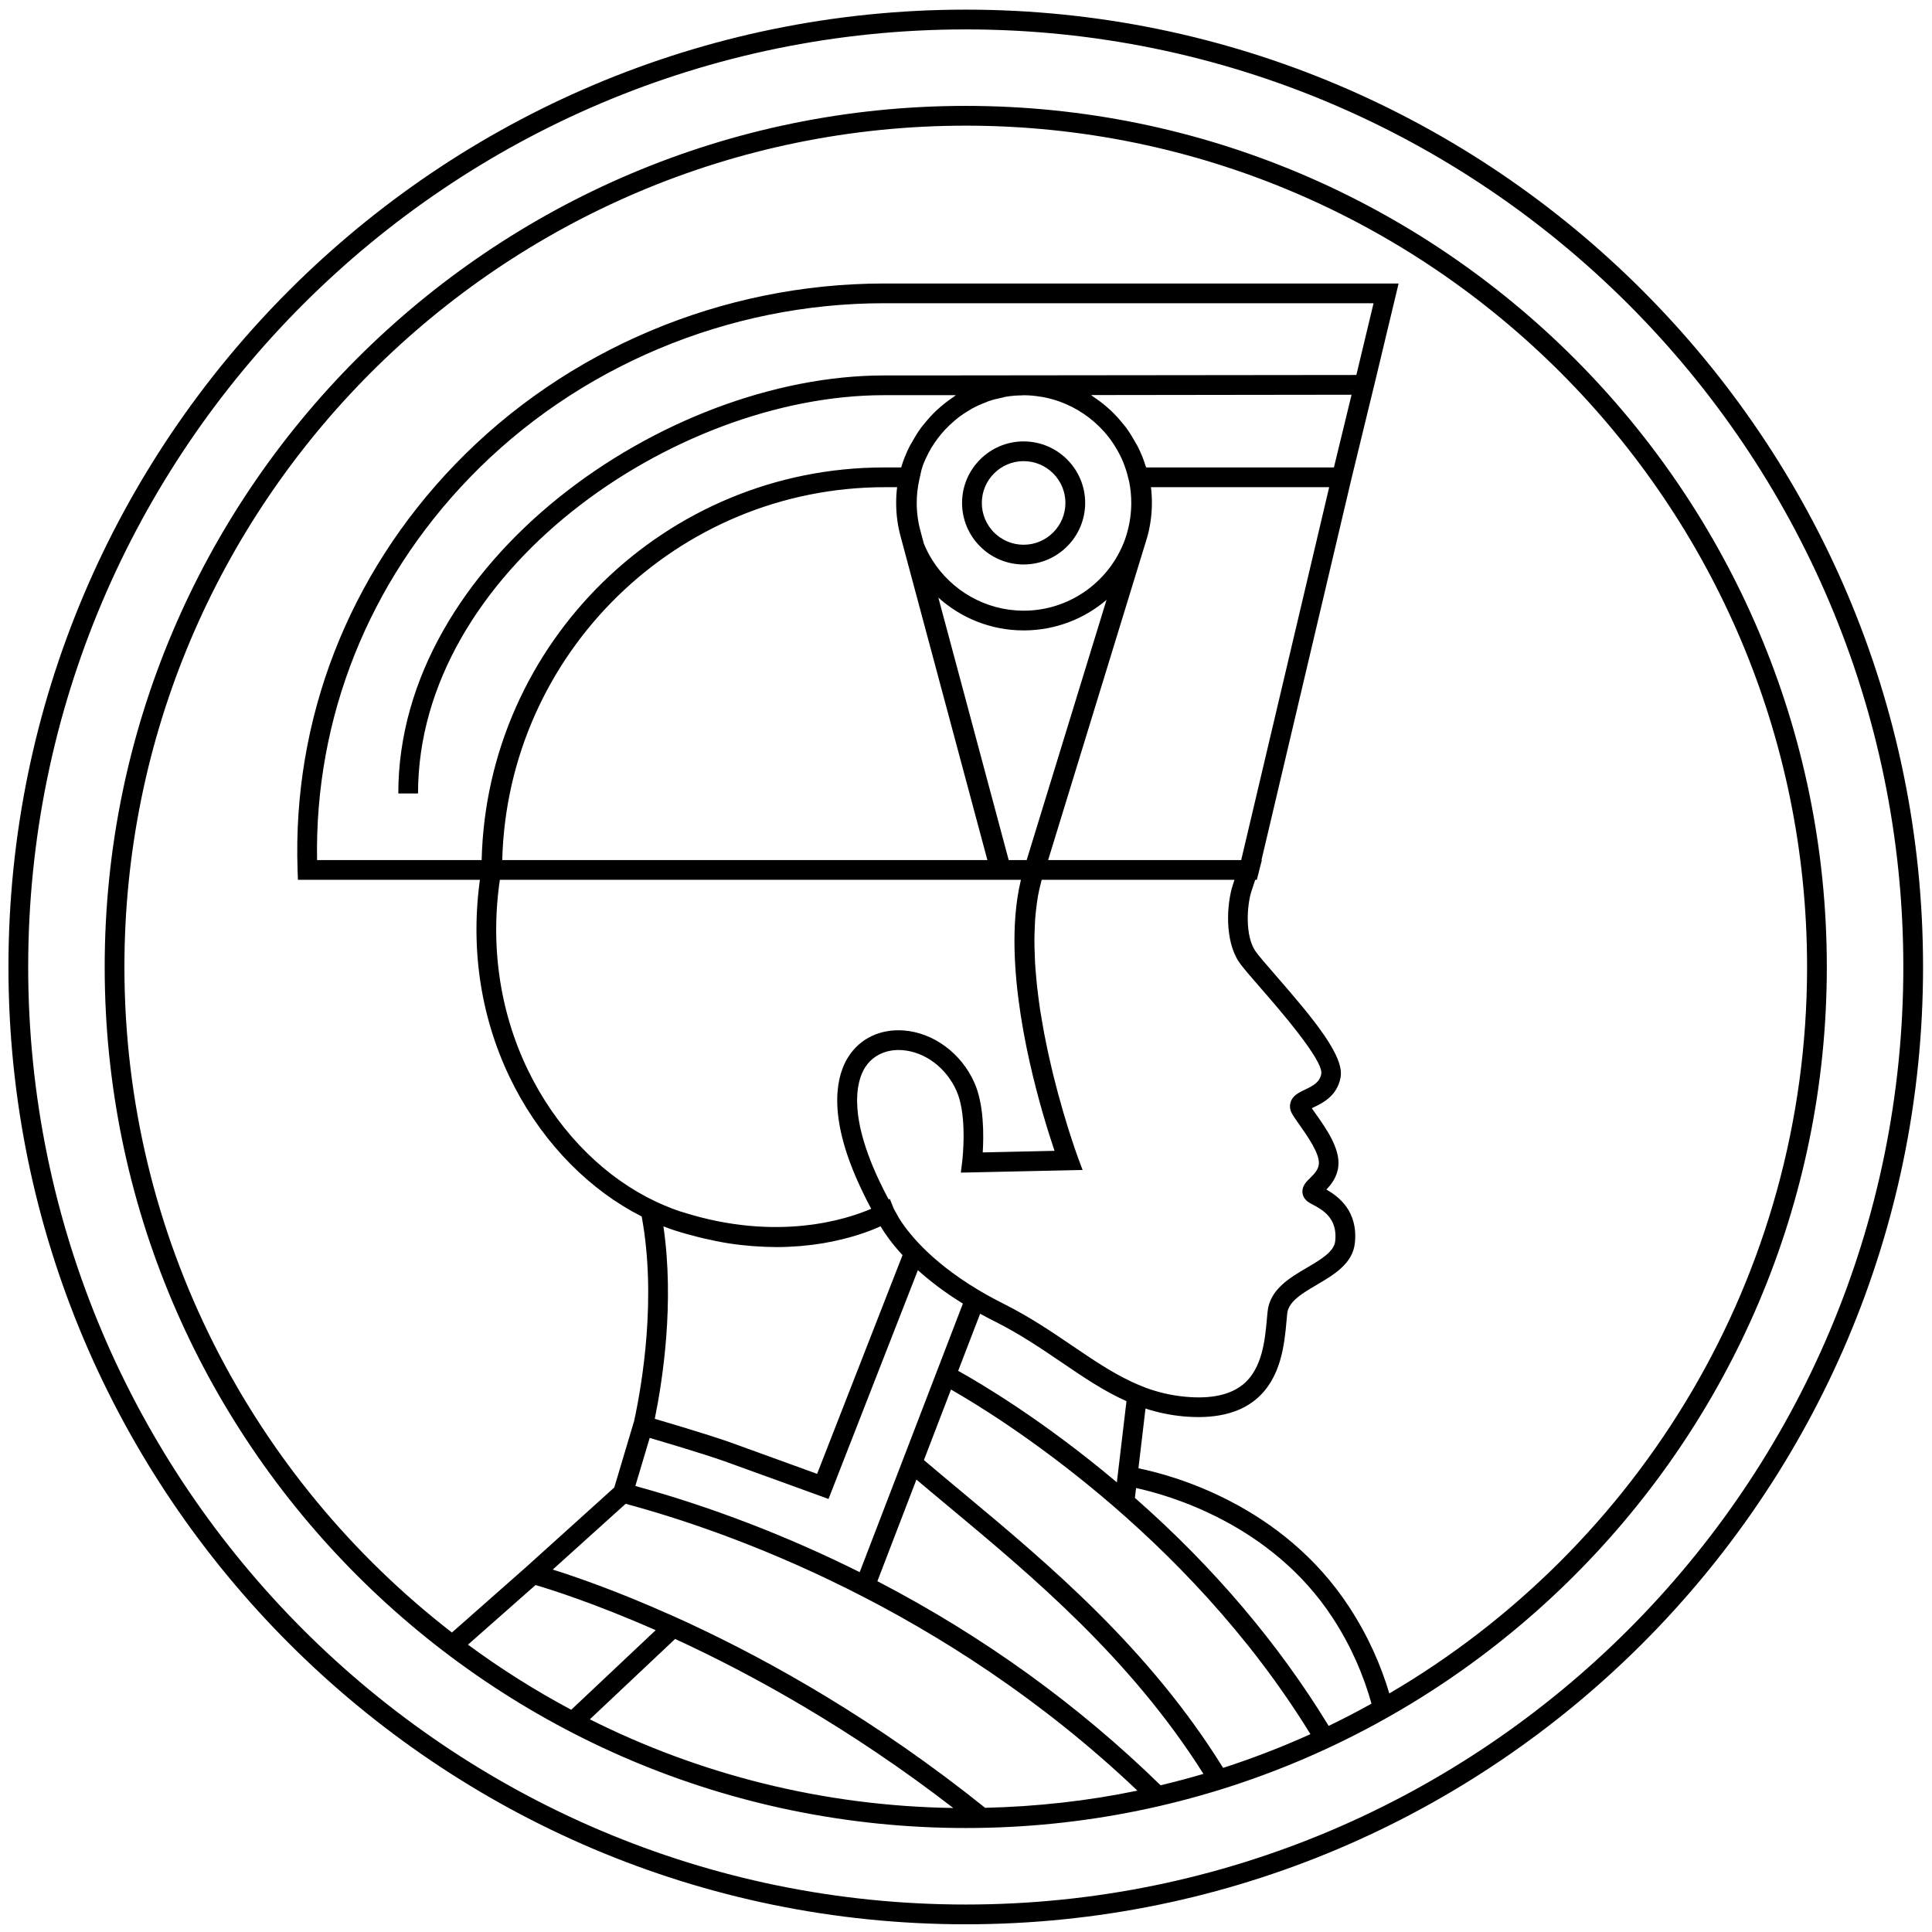 <svg version="1.1" id="Ebene_1" xmlns="http://www.w3.org/2000/svg" xmlns:xlink="http://www.w3.org/1999/xlink" x="0px" y="0px"
	 viewBox="0 0 1000 1000" style="enable-background:new 0 0 1000 1000;" xml:space="preserve">
<style type="text/css">
	.st0{fill:#000;}
</style>
<g>
	<path class="st0" d="M551.46,260.33c0,11.93-9.71,21.63-21.64,21.63c-11.93,0-21.63-9.7-21.63-21.63c0-11.94,9.7-21.64,21.63-21.64
		C541.75,238.68,551.46,248.38,551.46,260.33 M561.68,260.33c0-17.57-14.29-31.86-31.86-31.86c-17.56,0-31.86,14.29-31.86,31.86
		c0,17.56,14.3,31.84,31.86,31.84C547.39,292.17,561.68,277.88,561.68,260.33 M935.34,500.5c0,160.2-87.03,300.39-216.23,376.02
		c-4.33-14.5-10.84-29.49-20.7-44.63c-34.69-53.22-91.96-68.43-109.16-71.9l3.66-30.93c6.04,1.97,12.44,3.37,19.39,4.03
		c16.21,1.51,28.91-1.41,37.74-8.76c13.19-10.94,14.8-28.87,15.87-40.71l0.34-3.69c0.63-6.3,7.81-10.51,15.43-14.99
		c8.69-5.11,18.51-10.9,19.6-21.59c1.71-16.44-8.37-23.99-14.76-27.66c2.49-2.57,5.63-6.44,6.2-12.1
		c0.96-9.17-6.39-19.56-11.74-27.14c-0.73-1.01-1.4-1.97-2-2.84c0.26-0.13,0.51-0.24,0.74-0.36c4.64-2.19,12.4-5.87,14.16-15.63
		c1.97-10.9-13.33-29.51-33.54-52.72c-4.89-5.61-9.11-10.47-10.66-12.77c-5.19-7.76-4.41-23.2-1.91-30.91
		c0.76-2.33,1.41-4.31,1.93-5.84h0.83l2.61-10.21h-0.2l46.61-197.56l13.03-53.54h-0.01l11.34-47.33H457.56
		c-83.63,0-164.49,34.06-221.83,93.43c-55.4,57.34-84.42,132.03-81.7,210.29l0.17,4.93h94.2c-11.11,80.63,31.29,147.77,83.74,174.25
		c7.79,42.26,0.19,86.93-3.9,105.79l-10.29,34.49l-45.47,41.04l-38.56,34.03C130.92,765.26,64.4,640.53,64.4,500.5
		c0-240.12,195.36-435.46,435.48-435.46C739.98,65.04,935.34,260.38,935.34,500.5 M242.22,851.28l34.96-30.86
		c7.41,2.16,30.19,9.27,62.2,23.36l-43.71,41.19C277,875.02,259.15,863.75,242.22,851.28 M305.3,889.92l44.14-41.6
		c39.5,18.16,90.79,46.4,143.96,87.49C425.91,934.81,362.09,918.41,305.3,889.92 M357.58,840.66l0.03-0.03l-6.94-3.14
		c-0.2-0.09-0.39-0.17-0.59-0.26l-2.54-1.16v0.01c-28.43-12.71-50.06-20.11-61.44-23.67l37.73-34.04
		c52.47,14.07,165.07,53.56,264.9,148.46c-25.53,5.3-51.89,8.27-78.83,8.89C453.65,890.58,399.15,860.02,357.58,840.66
		 M600.71,924.05c-42.49-41.46-91.39-76.94-146.57-105.63l20.2-52.59c5.71,4.84,11.6,9.74,17.6,14.73
		c43.04,35.86,93.44,78.16,130.96,137.6C615.58,920.32,608.18,922.28,600.71,924.05 M633.09,915.05
		c-38.39-61.87-90.29-105.43-134.54-142.27c-6.97-5.8-13.77-11.47-20.33-17.04l14.01-36.51c23.24,13.21,121.73,73.67,186.05,178.37
		C663.62,904.21,648.55,910.06,633.09,915.05 M687.98,252.17l-45.54,193h-99.93l51.27-167.05c1.63-5.83,2.44-11.81,2.44-17.8
		c0-2.73-0.16-5.46-0.5-8.16H687.98z M699.57,204.31l-9.14,37.64h-97.23c-1.09-3.77-2.57-7.36-4.29-10.81
		c-0.41-0.81-0.93-1.56-1.36-2.36c-1.44-2.61-2.99-5.13-4.74-7.51c-0.57-0.77-1.21-1.47-1.81-2.21c-1.84-2.3-3.81-4.46-5.94-6.49
		c-0.64-0.6-1.31-1.19-1.99-1.77c-2.26-1.99-4.66-3.79-7.17-5.46c-0.4-0.26-0.74-0.61-1.14-0.86L699.57,204.31z M249.3,445.17
		h-85.19c-1.26-73.66,26.67-143.77,78.96-197.9c55.44-57.4,133.62-90.32,214.49-90.32h253.39l-8.9,37.14l-228.19,0.24h-16.3
		c-113.87,0-251.4,96.52-251.4,216.37h10.21c0-114.19,131.94-206.16,241.19-206.16h37.19c-0.4,0.26-0.74,0.61-1.14,0.87
		c-2.49,1.66-4.84,3.46-7.1,5.43c-0.66,0.59-1.33,1.16-1.97,1.77c-2.14,2.03-4.1,4.2-5.94,6.49c-0.59,0.73-1.23,1.43-1.79,2.19
		c-1.77,2.41-3.33,4.96-4.77,7.59c-0.41,0.77-0.91,1.47-1.3,2.26c-1.71,3.46-3.2,7.04-4.29,10.81h-8.44h-0.44
		C344.4,241.95,252.03,332.65,249.3,445.17 M572.74,310.48l-41.34,134.69h-9.3l-36.41-135.86c11.67,10.54,27.13,16.96,44.06,16.99
		c0.06,0,0.09-0.01,0.17,0h0.09h0.01c0.01,0,0.03,0,0.07,0c0.03,0,0.06,0,0.09,0h0.09c0.03,0,0.06,0,0.09,0c0.06,0,0.06,0,0.1,0
		h0.07C546.44,326.13,561.25,320.33,572.74,310.48 M463.85,260.33c0,6.14,0.84,12.1,2.41,17.74l44.81,167.1H259.96
		c2.73-106.89,90.52-193,198.05-193h6.34C464.01,254.84,463.85,257.57,463.85,260.33 M583.32,276.03L583.32,276.03
		c-0.14,0.53-0.3,1.04-0.47,1.56h-0.01c-0.44,1.36-0.91,2.67-1.46,3.97c-8.3,20.09-28.01,34.3-51.02,34.53h-0.01
		c-0.04,0-0.07-0.01-0.09,0h-0.09h-0.01h-0.06h-0.07c-0.03-0.01-0.04,0-0.07,0c-0.04,0-0.06-0.01-0.09,0h-0.13h-0.01
		c-19.51-0.03-37.31-10.36-47.3-26.4c-1.64-2.63-3.06-5.4-4.24-8.29l-1.61-6.03c-1.39-4.91-2.09-9.97-2.09-15.04
		c0-4.03,0.46-8.11,1.36-12.16l1.03-4.61c0.34-1.1,0.63-2.26,1.04-3.33c0.4-1.03,0.87-2,1.31-2.99c0.83-1.81,1.73-3.59,2.74-5.29
		c0.51-0.86,1.06-1.69,1.6-2.5c1.19-1.77,2.47-3.46,3.84-5.07c0.53-0.63,1.06-1.24,1.61-1.84c1.59-1.71,3.29-3.3,5.07-4.8
		c0.49-0.41,0.94-0.83,1.44-1.21c1.97-1.56,4.06-2.94,6.24-4.21c0.43-0.26,0.83-0.54,1.27-0.79c2.26-1.24,4.6-2.29,7.03-3.21
		c0.46-0.17,0.9-0.4,1.37-0.57c2.36-0.83,4.81-1.44,7.31-1.94c0.59-0.13,1.13-0.33,1.7-0.43c2.8-0.47,5.67-0.71,8.59-0.74
		c0.26-0.01,0.5-0.07,0.76-0.07c0.04,0,0.07,0.01,0.11,0.01c2.97,0,5.89,0.3,8.74,0.77c0.36,0.06,0.71,0.1,1.07,0.16
		c2.94,0.53,5.79,1.3,8.54,2.27c0.11,0.04,0.23,0.09,0.34,0.13c8.71,3.17,16.51,8.46,22.67,15.3c0.04,0.04,0.09,0.09,0.13,0.13
		c1.99,2.23,3.8,4.61,5.41,7.14c0.11,0.2,0.23,0.4,0.34,0.59c1.57,2.53,2.99,5.17,4.13,7.94c0.03,0.06,0.04,0.11,0.07,0.17
		c1.11,2.74,2.01,5.59,2.69,8.51c0.1,0.43,0.24,0.84,0.33,1.27c0.01,0.07,0.04,0.14,0.06,0.21c0.73,3.6,1.11,7.33,1.11,11.16
		c0,5.24-0.73,10.33-2.09,15.14l-0.06,0.16h-0.01L583.32,276.03z M258.72,455.39h269.7c-0.71,3-1.31,6.09-1.79,9.26
		c-0.9,5.91-1.37,12.09-1.51,18.39c0,0.09,0,0.17,0,0.26c-0.91,44.03,14.59,94.34,20.71,112.37l-36.37,0.8l-0.8,0.01
		c0.54-8.56,0.71-24.64-4.23-35.89c-6.76-15.36-21.14-26.04-36.69-27.23c-12.06-0.86-22.56,4.06-28.67,13.69
		c-0.39,0.61-0.79,1.29-1.17,2c-5.31,9.96-9.3,30.27,7.96,66.52c1.53,3.24,3.19,6.59,5.07,10.1c-12.23,5.29-48.4,17.3-97.4,1.79
		c-0.61-0.2-1.21-0.34-1.83-0.54c-0.03-0.01-0.07-0.03-0.1-0.04c-2.63-0.87-5.36-1.96-8.1-3.14c-1.39-0.6-2.79-1.2-4.19-1.87
		C288.77,598,247.36,533.33,258.72,455.39 M401.9,645.49c4.21-0.01,8.2-0.2,12.01-0.51c0.37-0.03,0.76-0.06,1.13-0.09
		c3.74-0.34,7.3-0.79,10.64-1.34c0.14-0.01,0.29-0.04,0.43-0.07c6.81-1.16,12.73-2.66,17.64-4.21c0.19-0.06,0.37-0.11,0.56-0.17
		c2.34-0.76,4.44-1.5,6.3-2.21c0.19-0.07,0.34-0.14,0.51-0.2c1.77-0.7,3.39-1.37,4.67-1.96c2.1,3.54,5.67,8.77,11.36,14.91
		l-44.21,113.22c-10.21-3.71-34.33-12.49-44.37-16.09c-6.14-2.2-16.13-5.33-25.06-8.04c-5.73-1.73-11.01-3.3-14.6-4.36
		c4.06-19.86,10.27-60,4.47-99.62c1.71,0.69,3.43,1.3,5.11,1.86c4.5,1.49,8.87,2.67,13.16,3.76c1.01,0.24,2.03,0.49,3.03,0.71
		c4.04,0.94,8.01,1.76,11.84,2.37c0.14,0.01,0.29,0.06,0.43,0.07c4.13,0.66,8.11,1.09,12,1.41c0.66,0.04,1.31,0.09,1.97,0.14
		c3.61,0.24,7.14,0.4,10.53,0.4c0.1,0,0.23,0.01,0.33,0.01C401.83,645.49,401.86,645.49,401.9,645.49 M507.31,679.99
		c2.31,1.27,4.7,2.53,7.19,3.77c0.07,0.04,0.14,0.07,0.2,0.11c0.16,0.07,0.3,0.13,0.44,0.21c12.96,6.54,23.86,13.96,34.41,21.11
		c11.01,7.5,21.67,14.76,33.51,20.06l-4.97,42c-38.49-32.41-71.02-51.53-82.14-57.7L507.31,679.99z M444.98,813.75
		c-37.46-18.71-77.39-34.04-116.13-44.6l7.43-24.9c3.63,1.06,8.93,2.64,14.63,4.37c8.76,2.66,18.4,5.69,24.23,7.77
		c12.9,4.63,49,17.76,49.01,17.76l4.69,1.71l46.26-118.42c6.07,5.49,13.73,11.4,23.29,17.31L444.98,813.75z M674.19,617.53
		c0.2,1.5,1.04,3.63,3.87,5.19l1.2,0.66c5.21,2.77,13.09,6.97,11.86,18.94c-0.56,5.54-7.4,9.57-14.61,13.81
		c-9.03,5.31-19.26,11.31-20.41,22.76l-0.36,3.8c-0.99,10.79-2.31,25.54-12.21,33.79c-6.69,5.54-16.87,7.76-30.27,6.44
		c-7.31-0.69-13.97-2.31-20.27-4.64l-2.47-0.99c-12.23-4.93-23.4-12.51-35.23-20.54c-10.84-7.37-22.04-14.97-35.61-21.81
		c-0.11-0.07-0.24-0.13-0.37-0.2c-0.07-0.03-0.14-0.06-0.2-0.09c-1.53-0.77-3.01-1.54-4.46-2.31c-1.47-0.79-2.9-1.57-4.3-2.36
		c-0.77-0.46-1.54-0.89-2.3-1.33l-0.77-0.46c0,0-0.01,0-0.03-0.01l-0.69-0.41c-0.1-0.06-0.19-0.1-0.29-0.16
		c-25.6-15.34-36.99-30.56-41.39-37.8l0.06-0.04l-2.31-4.09l-2.06-5.14l-0.56,0.31c-0.37-0.67-0.76-1.37-1.11-2.04
		c-0.63-1.2-1.23-2.37-1.81-3.53c-0.71-1.43-1.4-2.84-2.04-4.21c-0.53-1.1-1.03-2.19-1.51-3.26c-0.6-1.34-1.17-2.66-1.71-3.94
		c-0.41-1.01-0.83-2.01-1.21-2.99c-0.49-1.26-0.94-2.47-1.37-3.67c-0.34-0.93-0.67-1.86-0.97-2.76c-0.39-1.16-0.74-2.27-1.07-3.39
		c-0.26-0.84-0.51-1.7-0.73-2.51c-0.3-1.07-0.56-2.11-0.8-3.13c-0.19-0.77-0.37-1.54-0.53-2.27c-0.2-1-0.37-1.96-0.54-2.9
		c-0.11-0.69-0.24-1.39-0.34-2.04c-0.13-0.91-0.21-1.77-0.31-2.63c-0.06-0.63-0.13-1.26-0.17-1.84c-0.07-0.84-0.1-1.61-0.11-2.4
		c-0.03-0.54-0.06-1.11-0.06-1.64c0-0.76,0.04-1.46,0.07-2.17c0.01-0.47,0.03-0.97,0.06-1.43c0.06-0.69,0.14-1.31,0.21-1.96
		c0.06-0.41,0.1-0.84,0.16-1.24c0.1-0.6,0.21-1.14,0.33-1.7c0.07-0.37,0.14-0.76,0.23-1.1c0.13-0.54,0.27-1.01,0.41-1.5
		c0.09-0.3,0.17-0.63,0.27-0.91c0.16-0.5,0.34-0.93,0.51-1.39c0.09-0.21,0.17-0.46,0.26-0.67c0.19-0.44,0.39-0.83,0.59-1.23
		c0.07-0.16,0.16-0.34,0.23-0.49c0.27-0.51,0.54-0.97,0.8-1.39c3.01-4.74,7.74-7.76,13.37-8.71c1.87-0.31,3.84-0.41,5.9-0.26
		c11.81,0.9,22.86,9.2,28.1,21.16c4.8,10.91,3.66,28.64,3.13,34.37c-0.1,1.13-0.19,1.96-0.2,2l-0.73,5.87l63.02-1.37v-0.01
		l-2.5-6.73c-0.09-0.23-2.01-5.51-4.69-13.99c-0.16-0.51-0.3-0.93-0.47-1.47c-0.46-1.46-0.94-3.13-1.43-4.76
		c-0.31-1.03-0.61-1.99-0.93-3.09c-0.44-1.53-0.91-3.23-1.37-4.87c-0.39-1.37-0.77-2.67-1.16-4.11c-0.43-1.59-0.86-3.31-1.3-4.97
		c-0.43-1.69-0.86-3.3-1.29-5.04c-0.41-1.64-0.8-3.37-1.2-5.06c-0.44-1.9-0.89-3.77-1.31-5.74c-0.37-1.69-0.73-3.44-1.09-5.17
		c-0.41-2.07-0.84-4.11-1.24-6.23c-0.33-1.76-0.63-3.54-0.93-5.33c-0.37-2.14-0.74-4.27-1.09-6.44c-0.27-1.83-0.5-3.69-0.76-5.53
		c-0.29-2.16-0.57-4.31-0.81-6.49c-0.2-1.86-0.34-3.73-0.51-5.59c-0.19-2.17-0.39-4.31-0.51-6.46c-0.11-1.89-0.16-3.74-0.21-5.6
		c-0.07-2.11-0.14-4.2-0.13-6.29c0-1.86,0.07-3.69,0.14-5.53c0.07-2.03,0.14-4.04,0.3-6.03c0.13-1.81,0.36-3.57,0.56-5.34
		c0.24-1.91,0.47-3.81,0.79-5.67c0.3-1.74,0.69-3.4,1.07-5.07c0.27-1.21,0.59-2.41,0.9-3.59h99.8c-0.26,0.83-0.56,1.73-0.87,2.69
		c-3.19,9.79-4.31,28.6,3.13,39.74c1.91,2.86,6.13,7.69,11.46,13.81c8.89,10.19,32.44,37.24,31.19,44.19
		c-0.77,4.27-3.86,6.03-8.47,8.21c-3.11,1.49-6.34,3.01-7.41,6.49c-0.43,1.39-0.63,3.57,0.83,6.1c0.89,1.5,2.27,3.49,3.87,5.74
		c3.91,5.56,10.49,14.84,9.93,20.2c-0.3,3.01-2.51,5.21-4.47,7.14C676.15,611.63,673.71,614.03,674.19,617.53 M687.71,893.32
		c-25.69-42.2-59.5-82.22-100.29-118.03l0.61-5.09c16.69,3.6,70.07,18.57,101.8,67.26c9.83,15.1,16.04,29.99,20.06,44.36
		C702.61,885.85,695.24,889.71,687.71,893.32 M945.56,500.5c0-245.75-199.93-445.69-445.68-445.69
		c-245.76,0-445.69,199.95-445.69,445.69c0,245.76,199.93,445.68,445.69,445.68C745.62,946.18,945.56,746.26,945.56,500.5
		 M985.16,500.5c0,267.59-217.7,485.28-485.28,485.28c-267.59,0-485.29-217.69-485.29-485.28S232.29,15.22,499.88,15.22
		C767.45,15.22,985.16,232.91,985.16,500.5 M995.37,500.5c0-273.22-222.27-495.51-495.49-495.51C226.65,4.99,4.37,227.28,4.37,500.5
		s222.27,495.51,495.51,495.51C773.1,996.01,995.37,773.72,995.37,500.5"/>
</g>
</svg>
